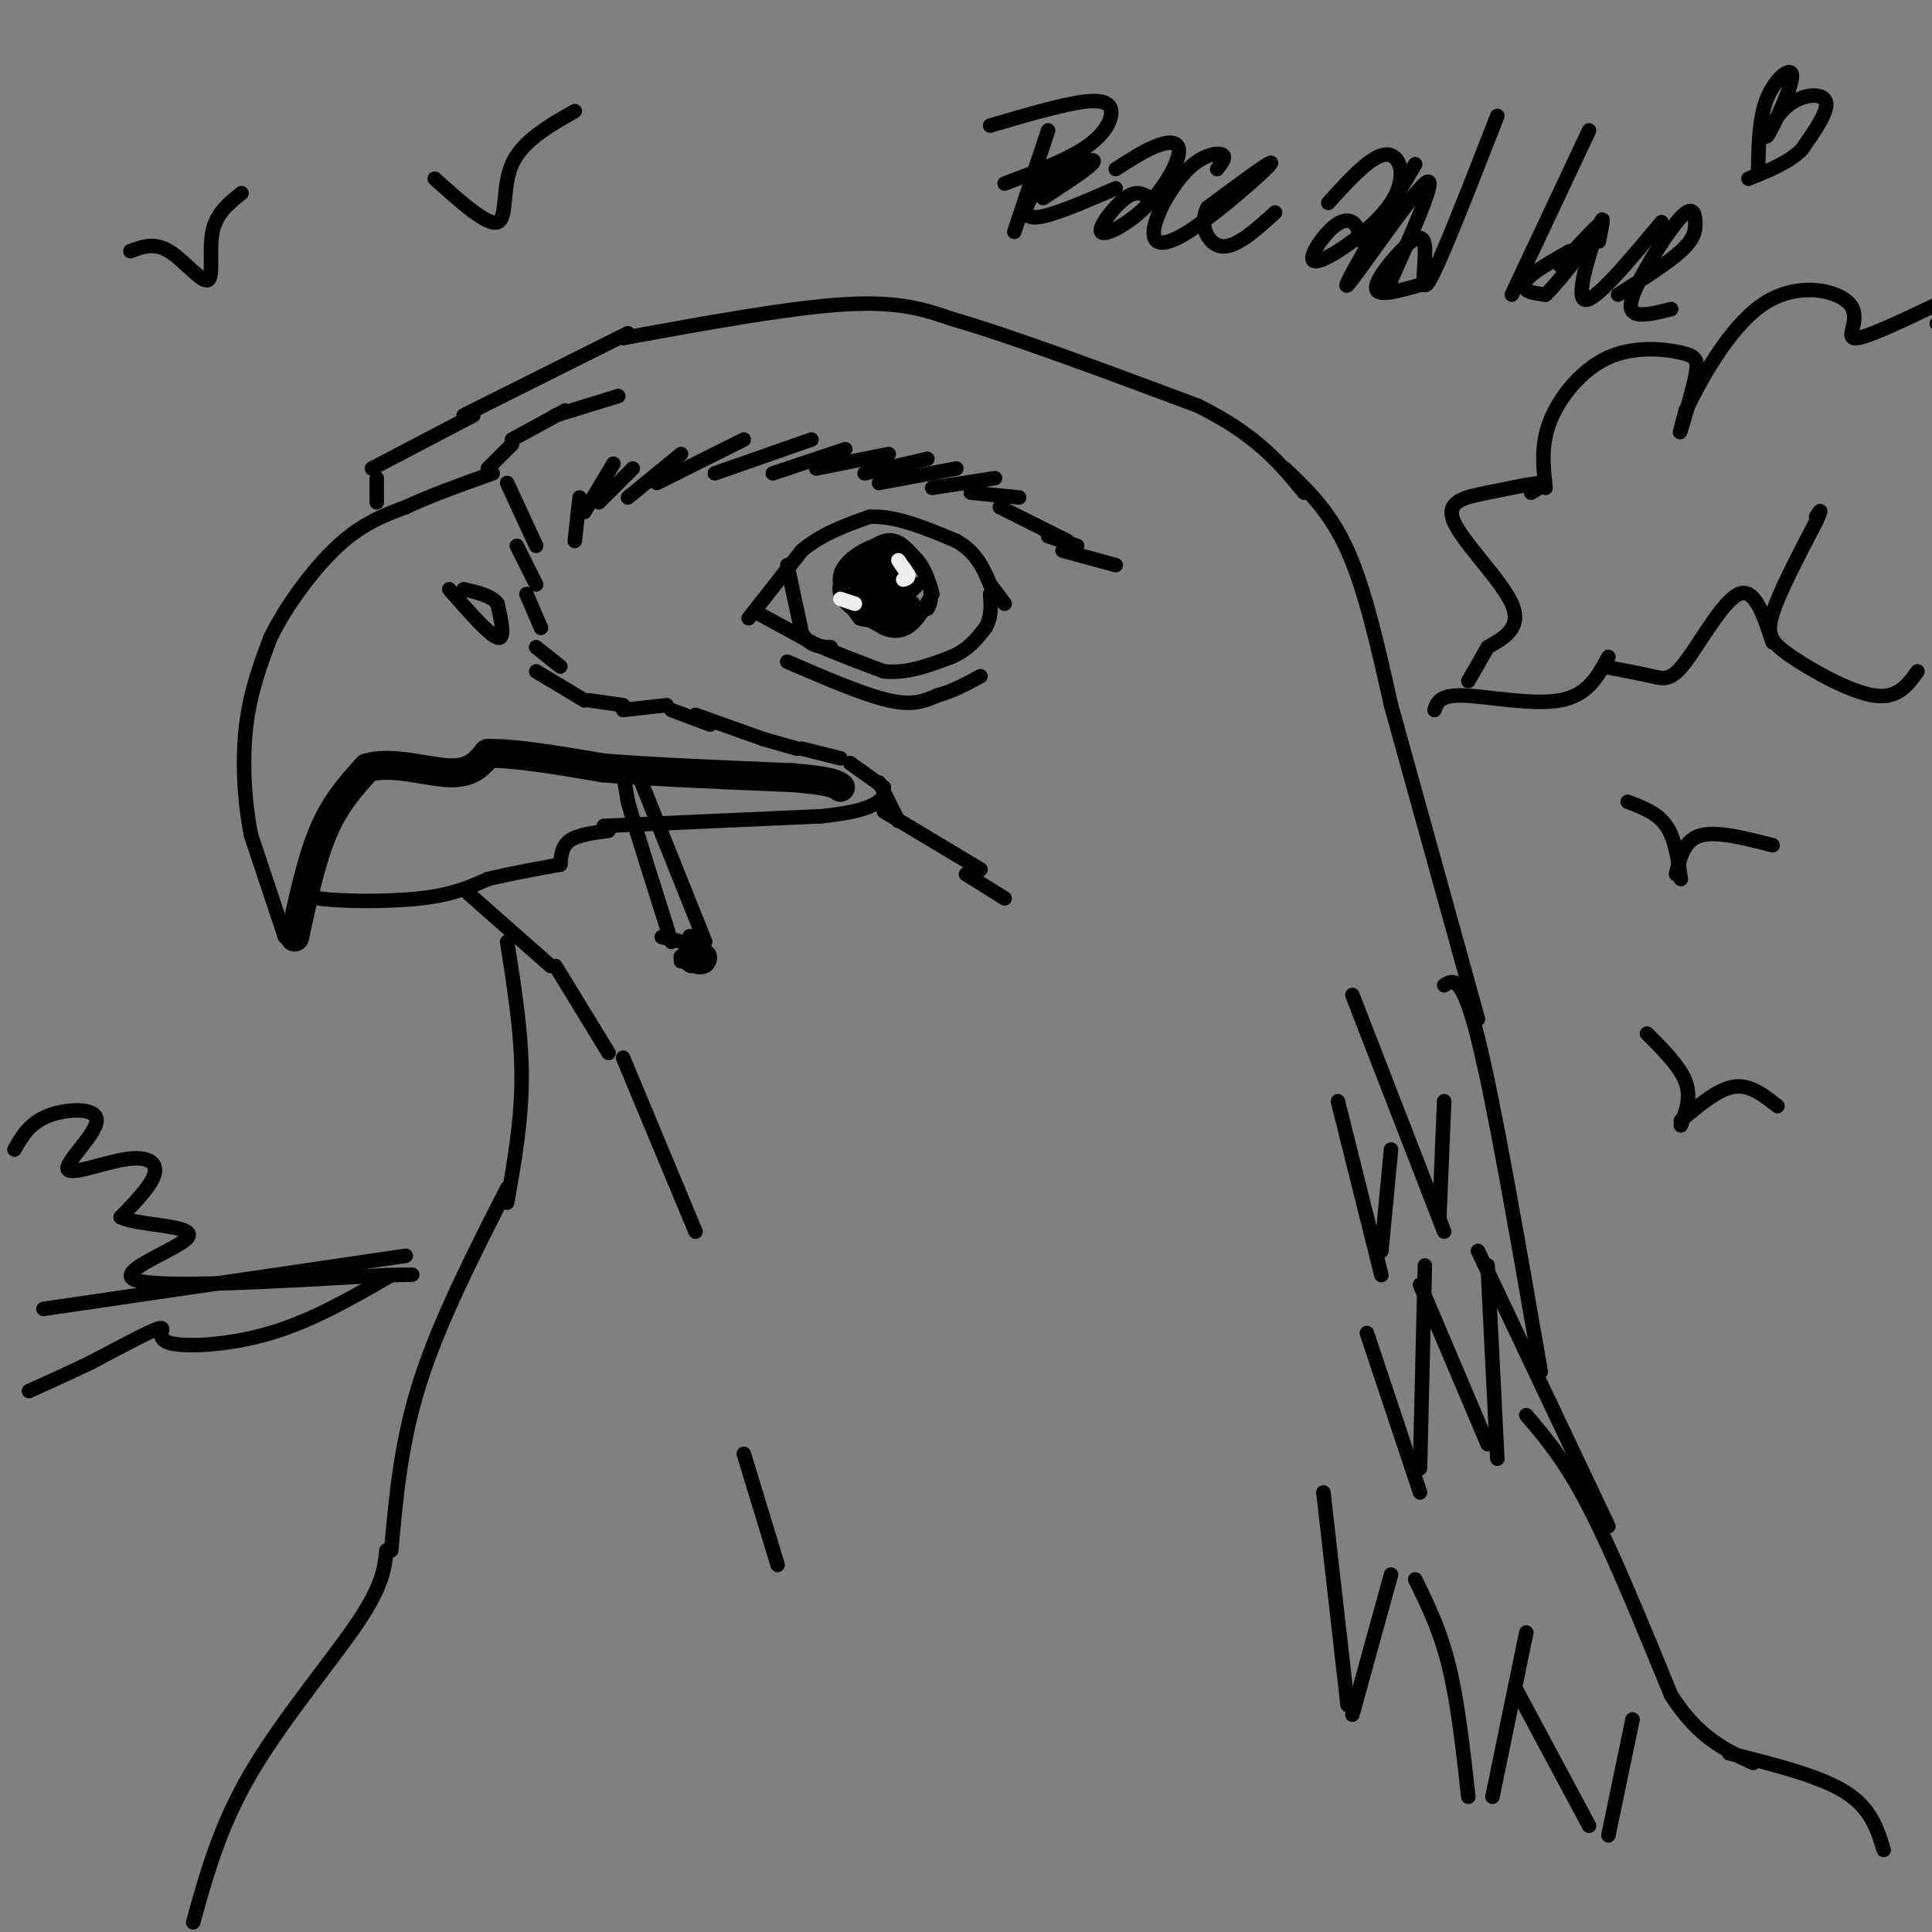 <svg viewBox='0 0 400 400' version='1.1' xmlns='http://www.w3.org/2000/svg' xmlns:xlink='http://www.w3.org/1999/xlink'><rect x="0" y="0" width="400" height="400" fill="#808080" stroke="none"/><g fill='none' stroke='#000000' stroke-width='6' stroke-linecap='round' stroke-linejoin='round'><path d='M61,194c1.750,-8.083 3.500,-16.167 6,-22c2.500,-5.833 5.750,-9.417 9,-13'/><path d='M76,159c4.822,-1.622 12.378,0.822 17,1c4.622,0.178 6.311,-1.911 8,-4'/><path d='M101,156c5.333,-0.167 14.667,1.417 24,3'/><path d='M125,159c10.500,0.833 24.750,1.417 39,2'/><path d='M164,161c8.167,0.667 9.083,1.333 10,2'/></g>
<g fill='none' stroke='#000000' stroke-width='3' stroke-linecap='round' stroke-linejoin='round'><path d='M59,194c0.000,0.000 -7.000,-21.000 -7,-21'/><path d='M52,173c-1.533,-7.578 -1.867,-16.022 -1,-23c0.867,-6.978 2.933,-12.489 5,-18'/><path d='M56,132c3.267,-6.667 8.933,-14.333 14,-19c5.067,-4.667 9.533,-6.333 14,-8'/><path d='M84,105c5.333,-2.500 11.667,-4.750 18,-7'/><path d='M105,100c0.000,0.000 6.000,13.000 6,13'/><path d='M107,113c0.000,0.000 4.000,8.000 4,8'/><path d='M109,123c0.000,0.000 3.000,7.000 3,7'/><path d='M93,122c4.167,4.750 8.333,9.500 10,10c1.667,0.500 0.833,-3.250 0,-7'/><path d='M103,125c-1.167,-1.667 -4.083,-2.333 -7,-3'/><path d='M111,134c0.000,0.000 5.000,4.000 5,4'/><path d='M111,139c0.000,0.000 10.000,6.000 10,6'/><path d='M122,145c0.000,0.000 7.000,1.000 7,1'/><path d='M129,147c0.000,0.000 9.000,-1.000 9,-1'/><path d='M139,147c0.000,0.000 8.000,3.000 8,3'/><path d='M144,148c0.000,0.000 14.000,5.000 14,5'/><path d='M158,153c0.000,0.000 7.000,2.000 7,2'/><path d='M166,155c0.000,0.000 8.000,2.000 8,2'/><path d='M176,158c0.000,0.000 7.000,5.000 7,5'/><path d='M182,162c0.000,0.000 4.000,8.000 4,8'/><path d='M65,183c-1.600,1.178 -3.200,2.356 1,3c4.200,0.644 14.200,0.756 21,0c6.800,-0.756 10.400,-2.378 14,-4'/><path d='M101,182c4.833,-1.167 9.917,-2.083 15,-3'/><path d='M116,179c0.167,-1.917 0.333,-3.833 2,-5c1.667,-1.167 4.833,-1.583 8,-2'/><path d='M125,171c0.000,0.000 45.000,-2.000 45,-2'/><path d='M170,169c9.667,-1.000 11.333,-2.500 13,-4'/><path d='M97,185c0.000,0.000 17.000,15.000 17,15'/><path d='M115,200c0.000,0.000 11.000,18.000 11,18'/><path d='M129,219c0.000,0.000 15.000,36.000 15,36'/><path d='M105,195c1.500,9.500 3.000,19.000 3,28c0.000,9.000 -1.500,17.500 -3,26'/><path d='M105,246c-7.000,13.750 -14.000,27.500 -18,40c-4.000,12.500 -5.000,23.750 -6,35'/><path d='M80,321c-0.356,3.578 -0.711,7.156 -6,15c-5.289,7.844 -15.511,19.956 -22,31c-6.489,11.044 -9.244,21.022 -12,31'/><path d='M154,301c0.000,0.000 7.000,23.000 7,23'/><path d='M155,128c0.000,0.000 11.000,-14.000 11,-14'/><path d='M166,114c4.167,-3.500 9.083,-5.250 14,-7'/><path d='M180,107c5.333,-0.333 11.667,2.333 18,5'/><path d='M198,112c4.167,2.333 5.583,5.667 7,9'/><path d='M205,121c1.667,2.167 2.333,3.083 3,4'/><path d='M157,127c0.000,0.000 11.000,6.000 11,6'/><path d='M168,133c4.333,2.000 9.667,4.000 15,6'/><path d='M183,139c4.833,0.500 9.417,-1.250 14,-3'/><path d='M197,136c3.500,-1.500 5.250,-3.750 7,-6'/><path d='M204,130c1.333,-2.167 1.167,-4.583 1,-7'/><path d='M163,117c0.000,0.000 3.000,14.000 3,14'/><path d='M166,131c1.500,2.833 3.750,2.917 6,3'/><path d='M178,115c-2.417,2.750 -4.833,5.500 -4,8c0.833,2.500 4.917,4.750 9,7'/><path d='M183,130c2.556,1.133 4.444,0.467 6,-1c1.556,-1.467 2.778,-3.733 4,-6'/><path d='M193,123c-0.444,-3.156 -3.556,-8.044 -6,-10c-2.444,-1.956 -4.222,-0.978 -6,0'/><path d='M181,113c-2.667,0.933 -6.333,3.267 -7,6c-0.667,2.733 1.667,5.867 4,9'/><path d='M178,128c3.000,1.167 8.500,-0.417 14,-2'/><path d='M192,126c1.911,-2.756 -0.311,-8.644 -3,-11c-2.689,-2.356 -5.844,-1.178 -9,0'/><path d='M101,97c0.000,0.000 5.000,-5.000 5,-5'/><path d='M106,91c0.000,0.000 11.000,-6.000 11,-6'/><path d='M115,86c0.000,0.000 13.000,-4.000 13,-4'/><path d='M78,104c0.000,0.000 0.000,-5.000 0,-5'/><path d='M77,97c0.000,0.000 21.000,-11.000 21,-11'/><path d='M96,86c0.000,0.000 34.000,-17.000 34,-17'/><path d='M129,70c17.333,-3.167 34.667,-6.333 46,-7c11.333,-0.667 16.667,1.167 22,3'/><path d='M197,66c12.167,3.500 31.583,10.750 51,18'/><path d='M248,84c12.167,6.000 17.083,12.000 22,18'/><path d='M266,97c4.667,4.417 9.333,8.833 13,17c3.667,8.167 6.333,20.083 9,32'/><path d='M288,146c4.500,16.167 11.250,40.583 18,65'/><path d='M299,204c1.833,-1.167 3.667,-2.333 7,11c3.333,13.333 8.167,41.167 13,69'/><path d='M306,259c0.000,0.000 27.000,57.000 27,57'/><path d='M316,293c4.000,4.667 8.000,9.333 13,19c5.000,9.667 11.000,24.333 17,39'/><path d='M346,351c5.667,8.833 11.333,11.417 17,14'/><path d='M358,363c9.333,2.333 18.667,4.667 24,8c5.333,3.333 6.667,7.667 8,12'/><path d='M277,228c0.000,0.000 9.000,36.000 9,36'/><path d='M286,259c0.000,0.000 2.000,-21.000 2,-21'/><path d='M280,206c0.000,0.000 19.000,49.000 19,49'/><path d='M298,252c0.000,0.000 1.000,-24.000 1,-24'/><path d='M283,276c0.000,0.000 11.000,33.000 11,33'/><path d='M294,304c0.000,0.000 1.000,-42.000 1,-42'/><path d='M294,266c0.000,0.000 14.000,33.000 14,33'/><path d='M310,302c0.000,0.000 -2.000,-40.000 -2,-40'/><path d='M274,309c0.000,0.000 5.000,44.000 5,44'/><path d='M280,355c0.000,0.000 8.000,-29.000 8,-29'/><path d='M293,327c2.583,5.250 5.167,10.500 7,18c1.833,7.500 2.917,17.250 4,27'/><path d='M309,372c0.000,0.000 7.000,-34.000 7,-34'/><path d='M314,350c0.000,0.000 15.000,28.000 15,28'/><path d='M333,380c0.000,0.000 5.000,-24.000 5,-24'/><path d='M163,137c7.917,3.417 15.833,6.833 21,8c5.167,1.167 7.583,0.083 10,-1'/><path d='M194,144c3.167,-0.833 6.083,-2.417 9,-4'/><path d='M119,112c0.000,0.000 1.000,-9.000 1,-9'/><path d='M121,106c0.000,0.000 6.000,-10.000 6,-10'/><path d='M124,104c0.000,0.000 7.000,-7.000 7,-7'/><path d='M130,103c0.000,0.000 11.000,-9.000 11,-9'/><path d='M136,100c0.000,0.000 18.000,-9.000 18,-9'/><path d='M148,98c0.000,0.000 20.000,-7.000 20,-7'/><path d='M160,98c0.000,0.000 15.000,-5.000 15,-5'/><path d='M169,97c0.000,0.000 15.000,-3.000 15,-3'/><path d='M179,98c0.000,0.000 13.000,-3.000 13,-3'/><path d='M182,100c0.000,0.000 16.000,-3.000 16,-3'/><path d='M193,101c0.000,0.000 13.000,-2.000 13,-2'/><path d='M201,102c0.000,0.000 10.000,1.000 10,1'/><path d='M207,105c0.000,0.000 14.000,7.000 14,7'/><path d='M217,111c0.000,0.000 6.000,2.000 6,2'/><path d='M220,114c0.000,0.000 11.000,3.000 11,3'/><path d='M183,168c0.000,0.000 20.000,12.000 20,12'/><path d='M200,181c0.000,0.000 8.000,5.000 8,5'/><path d='M178,117c-1.667,1.833 -3.333,3.667 -2,3c1.333,-0.667 5.667,-3.833 10,-7'/><path d='M186,113c-0.786,1.964 -7.750,10.375 -8,11c-0.250,0.625 6.214,-6.536 8,-8c1.786,-1.464 -1.107,2.768 -4,7'/><path d='M182,123c-1.601,2.079 -3.603,3.775 -2,2c1.603,-1.775 6.811,-7.022 7,-7c0.189,0.022 -4.641,5.314 -5,6c-0.359,0.686 3.755,-3.232 5,-4c1.245,-0.768 -0.377,1.616 -2,4'/><path d='M185,124c1.238,-0.440 5.333,-3.542 5,-3c-0.333,0.542 -5.095,4.726 -6,6c-0.905,1.274 2.048,-0.363 5,-2'/><path d='M189,125c0.333,-0.333 -1.333,-0.167 -3,0'/><path d='M185,125c0.000,0.000 -5.000,-1.000 -5,-1'/><path d='M179,124c0.369,-3.119 0.738,-6.238 0,-6c-0.738,0.238 -2.583,3.833 -1,6c1.583,2.167 6.595,2.905 8,3c1.405,0.095 -0.798,-0.452 -3,-1'/><path d='M181,126c0.500,-4.083 1.000,-8.167 2,-9c1.000,-0.833 2.500,1.583 4,4'/><path d='M3,238c1.562,-2.750 3.125,-5.499 7,-7c3.875,-1.501 10.063,-1.753 10,1c-0.063,2.753 -6.378,8.511 -6,10c0.378,1.489 7.448,-1.291 12,-2c4.552,-0.709 6.586,0.655 6,3c-0.586,2.345 -3.793,5.673 -7,9'/><path d='M25,252c3.357,1.750 15.250,1.625 14,4c-1.250,2.375 -15.643,7.250 -11,9c4.643,1.750 28.321,0.375 52,-1'/><path d='M80,264c8.833,-0.167 4.917,-0.083 1,0'/><path d='M9,271c0.000,0.000 75.000,-11.000 75,-11'/><path d='M320,101c-0.512,-4.491 -1.025,-8.981 1,-14c2.025,-5.019 6.587,-10.566 12,-13c5.413,-2.434 11.678,-1.756 15,-1c3.322,0.756 3.702,1.588 3,5c-0.702,3.412 -2.486,9.403 -3,11c-0.514,1.597 0.243,-1.202 1,-4'/><path d='M349,85c2.649,-5.467 8.772,-17.136 16,-22c7.228,-4.864 15.561,-2.925 18,0c2.439,2.925 -1.018,6.836 1,7c2.018,0.164 9.509,-3.418 17,-7'/><path d='M401,63c2.833,-0.500 1.417,1.750 0,4'/><path d='M317,102c1.775,-1.011 3.550,-2.022 2,-2c-1.550,0.022 -6.426,1.078 -11,2c-4.574,0.922 -8.847,1.710 -7,6c1.847,4.290 9.813,12.083 12,17c2.187,4.917 -1.407,6.959 -5,9'/><path d='M308,134c-1.500,2.667 -2.750,4.833 -4,7'/><path d='M397,139c-2.054,2.863 -4.107,5.726 -9,5c-4.893,-0.726 -12.625,-5.042 -17,-8c-4.375,-2.958 -5.393,-4.560 -4,-9c1.393,-4.440 5.196,-11.720 9,-19'/><path d='M376,108c1.500,-3.333 0.750,-2.167 0,-1'/><path d='M367,133c-1.863,-5.708 -3.726,-11.417 -7,-10c-3.274,1.417 -7.958,9.958 -11,14c-3.042,4.042 -4.440,3.583 -7,3c-2.560,-0.583 -6.280,-1.292 -10,-2'/><path d='M333,136c-2.133,3.978 -4.267,7.956 -10,9c-5.733,1.044 -15.067,-0.844 -20,-1c-4.933,-0.156 -5.467,1.422 -6,3'/><path d='M81,264c-8.167,4.714 -16.333,9.429 -25,12c-8.667,2.571 -17.833,3.000 -21,2c-3.167,-1.000 -0.333,-3.429 -2,-3c-1.667,0.429 -7.833,3.714 -14,7'/><path d='M19,282c-4.500,2.167 -8.750,4.083 -13,6'/><path d='M27,52c2.470,-0.929 4.940,-1.857 8,0c3.060,1.857 6.708,6.500 8,6c1.292,-0.500 0.226,-6.143 1,-10c0.774,-3.857 3.387,-5.929 6,-8'/><path d='M90,37c5.444,4.889 10.889,9.778 13,9c2.111,-0.778 0.889,-7.222 3,-12c2.111,-4.778 7.556,-7.889 13,-11'/><path d='M348,233c1.083,-2.917 2.167,-5.833 1,-9c-1.167,-3.167 -4.583,-6.583 -8,-10'/><path d='M348,232c3.833,-3.250 7.667,-6.500 11,-7c3.333,-0.500 6.167,1.750 9,4'/><path d='M348,182c-0.583,-4.167 -1.167,-8.333 -3,-11c-1.833,-2.667 -4.917,-3.833 -8,-5'/><path d='M347,181c0.833,-3.500 1.667,-7.000 5,-8c3.333,-1.000 9.167,0.500 15,2'/></g>
<g fill='none' stroke='#EEEEEE' stroke-width='3' stroke-linecap='round' stroke-linejoin='round'><path d='M186,116c0.000,0.000 2.000,3.000 2,3'/><path d='M188,119c0.167,0.667 -0.417,0.833 -1,1'/><path d='M174,124c0.000,0.000 3.000,1.000 3,1'/></g>
<g fill='none' stroke='#000000' stroke-width='3' stroke-linecap='round' stroke-linejoin='round'><path d='M129,160c0.000,0.000 1.000,6.000 1,6'/><path d='M130,166c1.667,5.833 5.333,17.417 9,29'/><path d='M132,160c0.000,0.000 14.000,35.000 14,35'/><path d='M137,194c2.667,0.583 5.333,1.167 6,2c0.667,0.833 -0.667,1.917 -2,3'/><path d='M141,199c0.753,-0.180 3.635,-2.131 5,-2c1.365,0.131 1.214,2.343 0,3c-1.214,0.657 -3.490,-0.241 -4,-1c-0.510,-0.759 0.745,-1.380 2,-2'/><path d='M144,197c0.952,0.476 2.333,2.667 2,2c-0.333,-0.667 -2.381,-4.190 -3,-5c-0.619,-0.810 0.190,1.095 1,3'/><path d='M144,197c-0.600,0.600 -2.600,0.600 -3,1c-0.400,0.400 0.800,1.200 2,2'/><path d='M217,27c0.000,0.000 -7.000,21.000 -7,21'/><path d='M205,26c7.804,-2.286 15.607,-4.571 20,-5c4.393,-0.429 5.375,1.000 5,3c-0.375,2.000 -2.107,4.571 -6,7c-3.893,2.429 -9.946,4.714 -16,7'/><path d='M216,41c4.359,-2.864 8.718,-5.729 10,-7c1.282,-1.271 -0.512,-0.949 -3,0c-2.488,0.949 -5.670,2.525 -8,5c-2.330,2.475 -3.809,5.850 -1,6c2.809,0.150 9.904,-2.925 17,-6'/><path d='M231,35c3.220,-2.062 6.440,-4.123 9,-5c2.560,-0.877 4.459,-0.569 4,2c-0.459,2.569 -3.278,7.400 -7,11c-3.722,3.600 -8.348,5.969 -9,5c-0.652,-0.969 2.671,-5.277 5,-7c2.329,-1.723 3.665,-0.862 5,0'/><path d='M252,35c0.988,-1.285 1.976,-2.571 1,-3c-0.976,-0.429 -3.916,-0.002 -7,3c-3.084,3.002 -6.311,8.578 -7,12c-0.689,3.422 1.161,4.691 7,1c5.839,-3.691 15.668,-12.340 17,-14c1.332,-1.660 -5.834,3.670 -13,9'/><path d='M250,43c-1.844,3.489 0.044,7.711 3,8c2.956,0.289 6.978,-3.356 11,-7'/><path d='M275,42c4.497,-4.952 8.994,-9.904 12,-10c3.006,-0.096 4.521,4.665 1,10c-3.521,5.335 -12.078,11.244 -15,12c-2.922,0.756 -0.210,-3.643 2,-6c2.210,-2.357 3.917,-2.674 5,-2c1.083,0.674 1.541,2.337 2,4'/><path d='M293,34c-7.844,13.333 -15.689,26.667 -14,25c1.689,-1.667 12.911,-18.333 16,-21c3.089,-2.667 -1.956,8.667 -7,20'/><path d='M288,58c-1.167,3.333 -0.583,1.667 0,0'/><path d='M310,24c-5.901,15.128 -11.802,30.255 -14,34c-2.198,3.745 -0.692,-3.893 -1,-7c-0.308,-3.107 -2.429,-1.683 -5,1c-2.571,2.683 -5.592,6.624 -5,8c0.592,1.376 4.796,0.188 9,-1'/><path d='M294,59c1.667,-0.333 1.333,-0.667 1,-1'/><path d='M329,27c0.000,0.000 -16.000,34.000 -16,34'/><path d='M325,52c-3.178,1.800 -6.356,3.600 -8,5c-1.644,1.400 -1.756,2.400 -1,3c0.756,0.600 2.378,0.800 4,1'/><path d='M320,61c3.422,-3.311 9.978,-12.089 11,-14c1.022,-1.911 -3.489,3.044 -8,8'/><path d='M331,50c0.689,-3.289 1.378,-6.578 0,-3c-1.378,3.578 -4.822,14.022 -3,15c1.822,0.978 8.911,-7.511 16,-16'/><path d='M335,61c5.134,-3.255 10.268,-6.510 13,-9c2.732,-2.490 3.064,-4.214 3,-6c-0.064,-1.786 -0.522,-3.633 -3,-1c-2.478,2.633 -6.975,9.747 -9,14c-2.025,4.253 -1.579,5.644 0,6c1.579,0.356 4.289,-0.322 7,-1'/><path d='M364,35c0.114,-5.480 0.228,-10.961 2,-15c1.772,-4.039 5.201,-6.638 5,-4c-0.201,2.638 -4.033,10.511 -5,12c-0.967,1.489 0.932,-3.407 4,-6c3.068,-2.593 7.305,-2.884 8,-1c0.695,1.884 -2.153,5.942 -5,10'/><path d='M373,31c-2.667,2.667 -6.833,4.333 -11,6'/></g>
</svg>